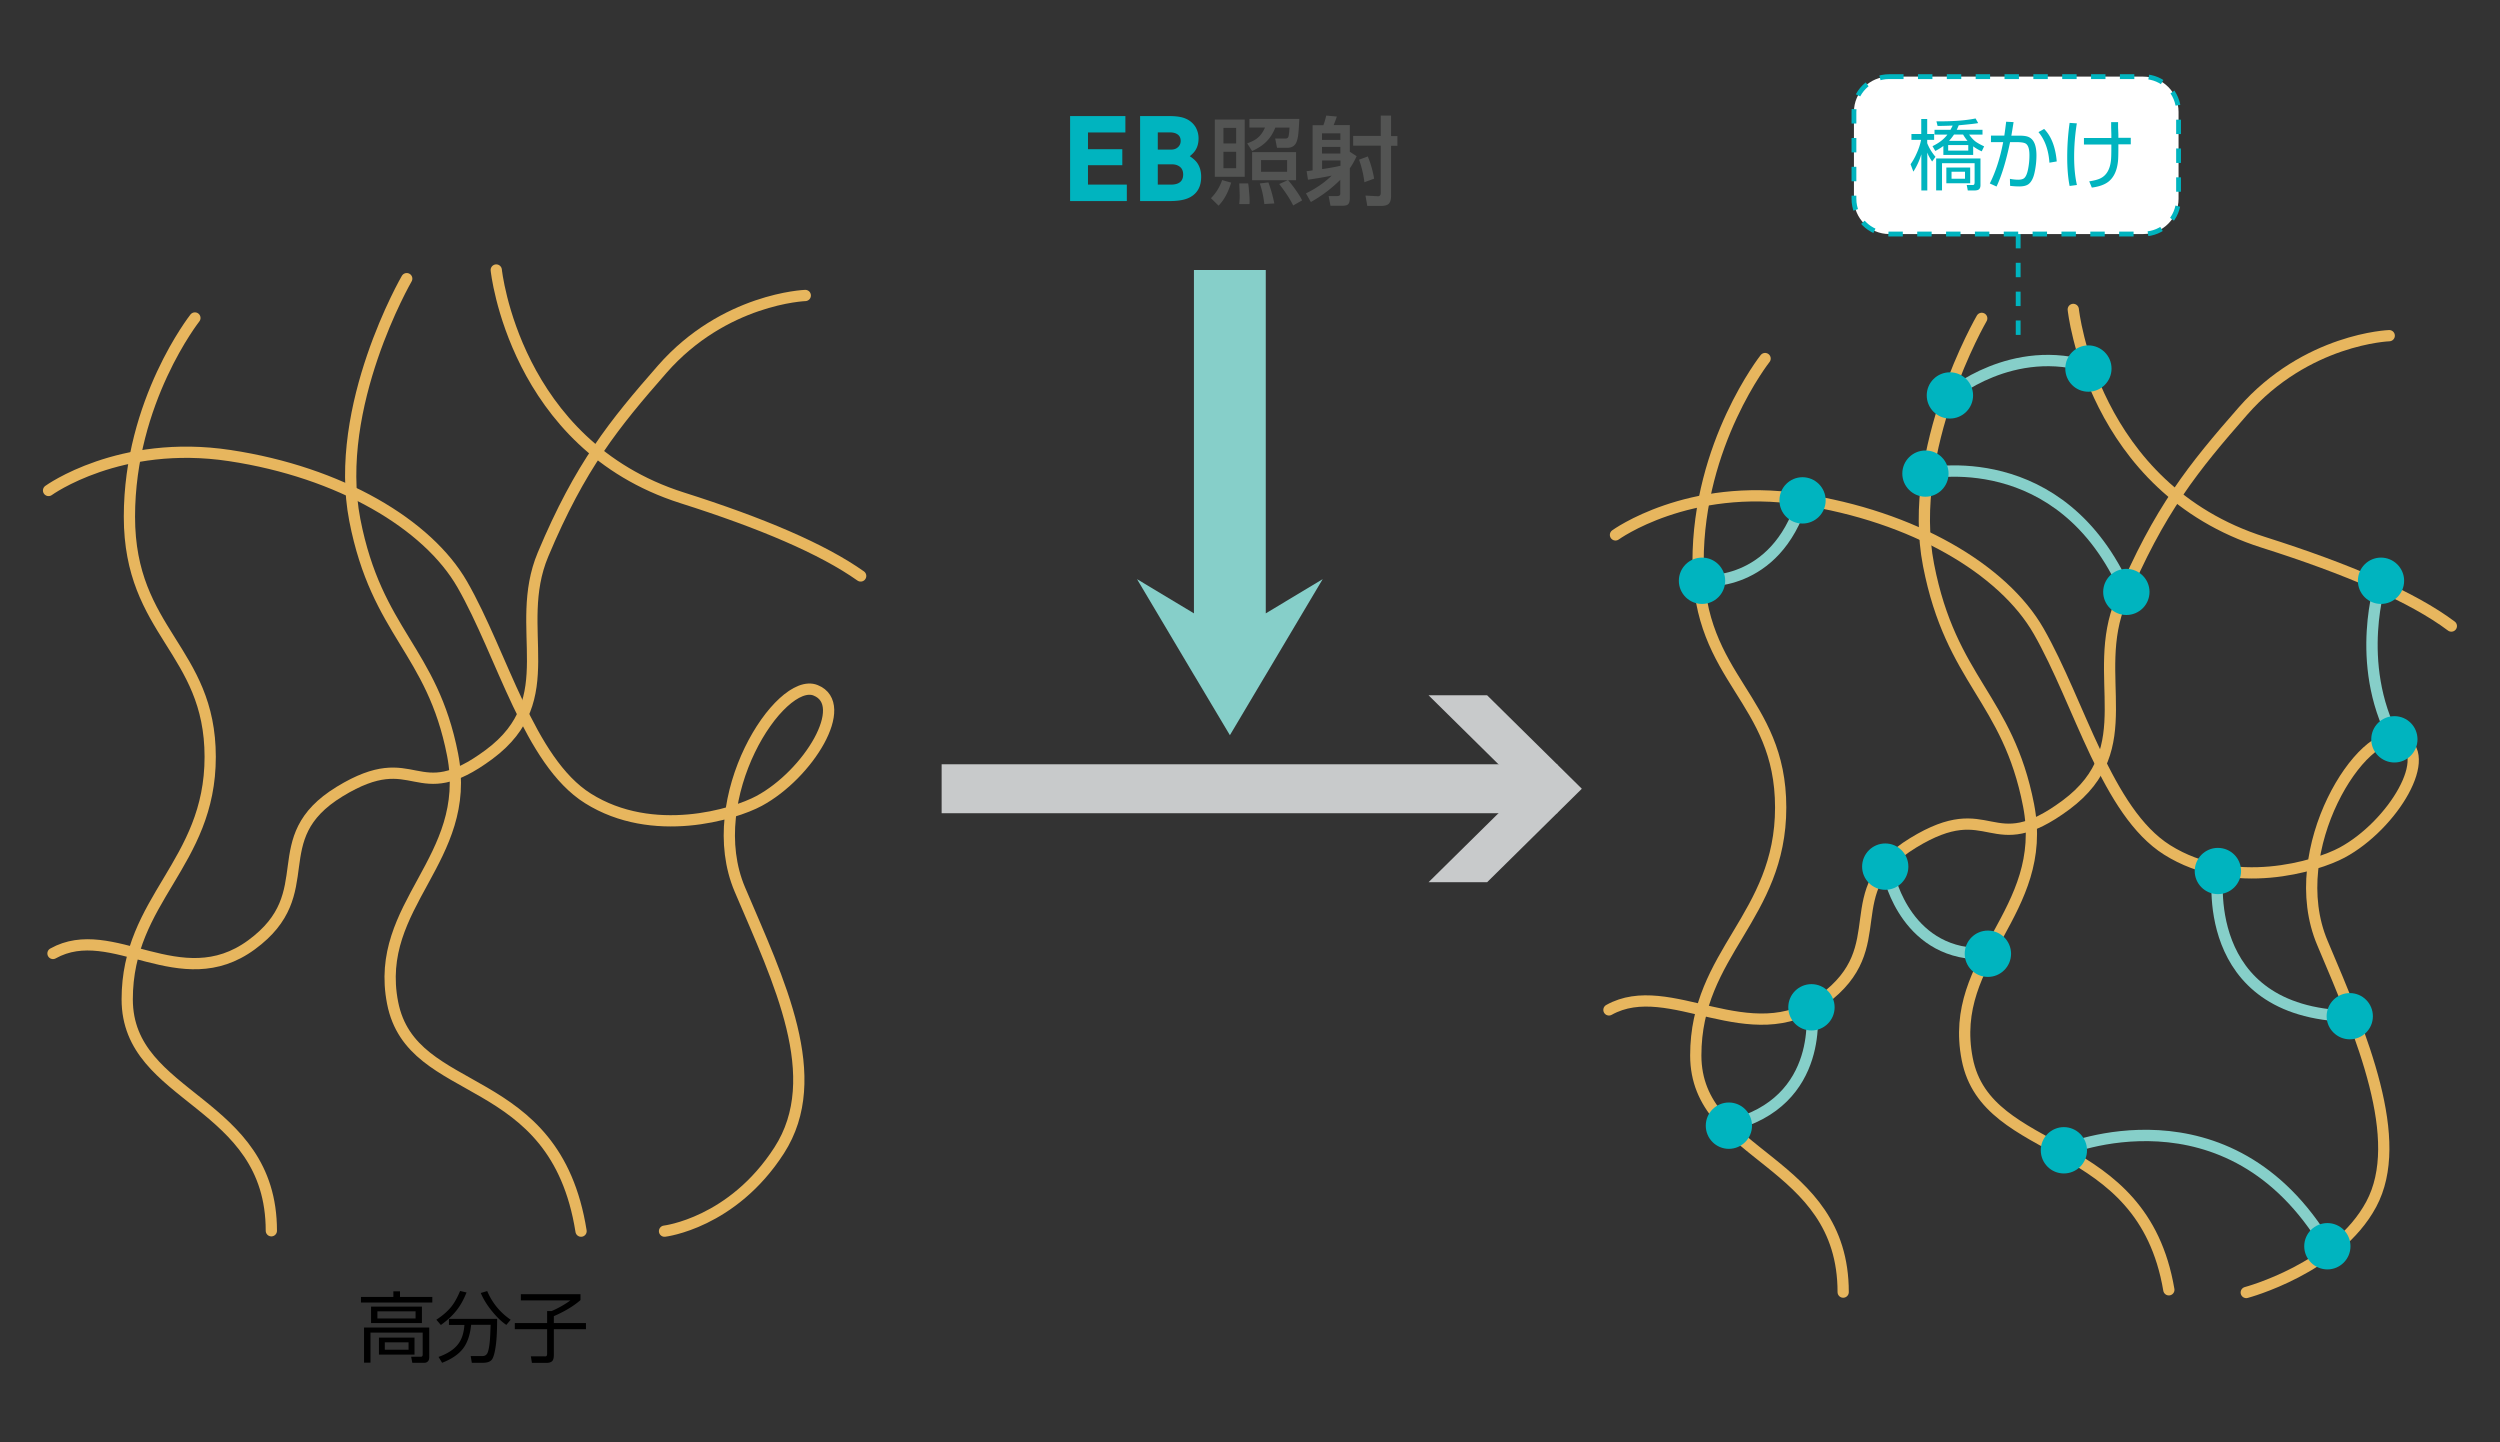 <svg xmlns="http://www.w3.org/2000/svg" id="a" viewBox="0 0 260 150"><rect x="0" y="0" width="260" height="150" fill="#333333" stroke="none"/><defs><style>.d,.e{fill:none}.g{fill:#c8cacb}.h{fill:#00b4bf}.d{stroke:#e7b65e;stroke-linecap:round;stroke-linejoin:round;stroke-width:1.17px}.i{fill:#535453}.e{stroke:#86cfc9;stroke-width:1.18px}</style></defs><path d="M20.27 33.07s-6.81 8.63-6.81 20.67 8.4 13.85 8.4 24.98-8.63 14.76-8.63 25.21S28.22 114.38 28.22 128M42.3 28.98s-7.7 13.28-5.4 25.1c2.3 11.81 8.04 13.49 10.17 24.41 2.13 10.92-8.24 15.55-6.24 25.8s16.89 6.67 19.6 23.75" class="d"/><path d="M5.51 99.16c6.16-3.44 13.24 4.54 20.65-.9 7.42-5.44 1.13-11.03 9.17-15.94s7.77 1.92 15.55-3.87c7.79-5.79 2.37-13.08 5.59-20.77 3.88-9.26 7.42-13.59 12.39-19.27 6.46-7.38 14.89-7.68 14.89-7.68" class="d"/><path d="M5.05 51.01s7.4-5.37 18.85-3.63c11.45 1.73 20.58 7.13 24.18 13.41 4.18 7.29 6.93 18.38 13.06 22.24 6.76 4.25 15.2 1.67 17.8.27 5.14-2.77 9.56-10.04 5.88-11.51-3.68-1.48-11.94 11.16-7.87 20.73 4.07 9.57 8.97 19.52 4.09 27.11-4.88 7.59-11.93 8.41-11.93 8.41M51.61 28.08s1.88 18.14 19.32 23.69c8.23 2.61 14.6 5.31 18.58 8.13M183.57 37.29s-6.97 8.83-6.97 21.14 8.59 14.17 8.59 25.55-8.83 15.1-8.83 25.78 15.33 10.68 15.33 24.62M206.1 33.11s-7.88 13.58-5.53 25.66c2.35 12.09 8.23 13.8 10.4 24.97 2.18 11.17-8.43 15.9-6.38 26.39 2.04 10.49 18.2 7.65 20.97 24.01" class="d"/><path d="M167.33 105.03c6.3-3.52 14.68 4.49 22.26-1.07 7.58-5.57 1.15-11.28 9.37-16.3 8.22-5.03 7.95 1.96 15.91-3.95 7.96-5.92 2.42-13.38 5.71-21.24 3.97-9.47 7.59-13.9 12.68-19.71 6.61-7.55 15.22-7.85 15.22-7.85" class="d"/><path d="M168.01 55.63s7.56-5.49 19.28-3.71c11.71 1.77 21.05 7.29 24.73 13.72 4.27 7.46 7.09 18.8 13.36 22.75 6.91 4.35 15.54 1.71 18.2.28 5.26-2.83 9.77-10.27 6.01-11.78-3.77-1.51-12.21 11.41-8.05 21.2s8.65 20.47 5.07 27.15-13 9.18-13 9.18M215.62 32.18s1.92 18.56 19.77 24.22c8.8 2.79 15.52 5.69 19.55 8.71" class="d"/><path d="M177.01 60.4s7.61.81 10.45-8.36" class="e"/><path d="M179.42 60.4c0 1.33-1.08 2.41-2.41 2.41s-2.41-1.08-2.41-2.41 1.08-2.41 2.41-2.41 2.41 1.08 2.41 2.41M189.87 52.04c0 1.33-1.08 2.41-2.41 2.41s-2.4-1.08-2.4-2.41 1.08-2.41 2.4-2.41 2.41 1.08 2.41 2.41" class="h"/><path d="M202.8 41.12s6.5-5.57 14.69-2.9M200.24 49.25s14.11-3.13 20.9 12.31M247.62 60.4s-2.84 8.48 1.39 16.49M230.67 90.59s-2.14 14.75 13.71 15.1" class="e"/><path d="M205.2 41.12c0 1.33-1.08 2.41-2.41 2.41s-2.41-1.08-2.41-2.41 1.08-2.4 2.41-2.4 2.41 1.08 2.41 2.4M202.65 49.25c0 1.33-1.08 2.41-2.4 2.41s-2.41-1.08-2.41-2.41 1.08-2.4 2.41-2.4 2.4 1.08 2.4 2.4M219.6 38.33c0 1.33-1.08 2.41-2.41 2.41s-2.4-1.08-2.4-2.41 1.08-2.41 2.4-2.41 2.41 1.08 2.41 2.41M223.55 61.56c0 1.33-1.08 2.4-2.41 2.4s-2.41-1.08-2.41-2.4 1.08-2.4 2.41-2.4 2.41 1.07 2.41 2.4M250.03 60.4c0 1.33-1.08 2.41-2.41 2.41s-2.4-1.08-2.4-2.41 1.08-2.41 2.4-2.41 2.41 1.08 2.41 2.41M251.42 76.89c0 1.33-1.08 2.41-2.4 2.41s-2.41-1.08-2.41-2.41 1.08-2.41 2.41-2.41 2.4 1.08 2.4 2.41M233.07 90.59c0 1.33-1.08 2.4-2.41 2.4s-2.41-1.08-2.41-2.4 1.08-2.41 2.41-2.41 2.41 1.07 2.41 2.41M246.78 105.69c0 1.33-1.08 2.4-2.4 2.4s-2.41-1.08-2.41-2.4 1.08-2.41 2.41-2.41 2.4 1.08 2.4 2.41" class="h"/><path d="M188.39 104.76s1.57 9.88-8.59 12.31" class="e"/><path d="M182.21 117.07c0 1.33-1.08 2.41-2.41 2.41s-2.4-1.08-2.4-2.41 1.08-2.41 2.4-2.41 2.41 1.08 2.41 2.41M190.8 104.76c0 1.33-1.08 2.41-2.41 2.41s-2.41-1.08-2.41-2.41 1.08-2.41 2.41-2.41 2.41 1.08 2.41 2.41" class="h"/><path d="M196.49 91.15s1.83 8.5 10.24 8.02" class="e"/><path d="M198.47 90.13c0 1.33-1.08 2.41-2.4 2.41s-2.41-1.08-2.41-2.41 1.08-2.41 2.41-2.41 2.4 1.08 2.4 2.41M209.15 99.19c0 1.33-1.08 2.41-2.41 2.41s-2.41-1.08-2.41-2.41 1.08-2.41 2.41-2.41 2.41 1.08 2.41 2.41" class="h"/><path d="M214.64 119.62s17.13-7.31 27.41 9.99" class="e"/><path d="M217.05 119.63c0 1.33-1.08 2.41-2.41 2.41s-2.4-1.08-2.4-2.41 1.08-2.41 2.4-2.41 2.41 1.08 2.41 2.41M244.45 129.61c0 1.33-1.08 2.41-2.4 2.41s-2.41-1.08-2.41-2.41 1.08-2.41 2.41-2.41 2.4 1.08 2.4 2.41" class="h"/><path d="M97.93 82.03h64.03" style="stroke:#c8cacb;stroke-miterlimit:10;stroke-width:5.09px;fill:none"/><path d="M164.51 82.03h-6.09l-9.85-9.72h6.09l9.85 9.72zM164.51 82.03h-6.09l-9.85 9.72h6.09l9.85-9.72z" class="g"/><path d="m131.64 70.19 5.92-9.96-5.92 3.56V28.08h-7.47v35.71l-5.92-3.56 5.92 9.96.2.33 3.54 5.94 3.53-5.94.2-.33z" style="fill:#86cfc9"/><path d="M209.89 24.33v11.09" style="stroke:#00b4bf;stroke-dasharray:1.5 1.5;stroke-width:.5px;fill:none"/><path d="M196.47 7.97h26.44c2.02 0 3.66 1.64 3.66 3.66v9.05c0 2.02-1.64 3.66-3.66 3.66h-26.44c-2.02 0-3.66-1.64-3.66-3.66v-9.05c0-2.02 1.64-3.66 3.66-3.66Z" style="fill:#fff;stroke:#00b4bf;stroke-dasharray:1.5 1.5;stroke-width:.5px"/><path d="M113.15 15.52h3.57v1.66h-3.57v2.02h4.04v1.71h-5.9v-8.84h5.75v1.71h-3.89v1.75ZM118.55 12.07h3c.74 0 1.32.08 1.72.25.46.19.82.49 1.07.9.2.35.31.74.31 1.17 0 .57-.15 1.04-.46 1.42-.09.11-.24.26-.45.44.31.2.56.42.73.64.3.4.45.9.45 1.5 0 .96-.35 1.65-1.06 2.07-.49.3-1.21.45-2.17.45h-3.12v-8.84Zm1.86 1.7v1.79h1.36c.27 0 .49-.06.66-.19a.85.85 0 0 0 .36-.71c0-.34-.13-.58-.4-.73-.19-.11-.43-.16-.71-.16h-1.27Zm0 3.32v2.11h1.36c.85 0 1.28-.35 1.28-1.05 0-.47-.2-.78-.59-.95-.18-.08-.37-.11-.58-.11h-1.47Z" class="h"/><path d="M128.04 19c-.16.51-.34.95-.54 1.32-.2.38-.45.74-.77 1.07l-.79-.78a4.851 4.851 0 0 0 1.16-1.88l.93.26Zm-1.7-6.57h3.11v5.96h-3.11v-5.96Zm2.22.87h-1.32v1.62h1.32V13.3Zm0 2.49h-1.32v1.7h1.32v-1.7Zm1.25 3.29c.03.17.06.4.08.71.05.52.07.89.07 1.12 0 .05 0 .15-.01.31h-1.07c.03-.27.05-.54.05-.81 0-.12-.01-.51-.04-1.17v-.17h.93Zm.13-6.71h5.19c-.04.82-.08 1.4-.13 1.75-.07.47-.18.78-.36.96-.19.2-.44.29-.74.29h-1.09l-.19-.96h1.05c.18 0 .29-.07.33-.21.05-.15.08-.46.11-.93h-1.48c-.23.6-.55 1.09-.96 1.49-.36.36-.85.67-1.45.95l-.51-.8c.5-.18.88-.38 1.14-.62.28-.24.52-.59.71-1.03h-1.62v-.91Zm4.01 6.37h-3.73v-2.92h4.57v2.92h-.83l.03.03c.21.24.47.57.78 1.01.3.43.52.78.65 1.06l-.93.53c-.28-.59-.76-1.34-1.45-2.23l.91-.41Zm-2.04.22c.24.64.45 1.37.62 2.2l-1.04.06c-.08-.75-.24-1.47-.47-2.14l.9-.11Zm1.95-2.31h-2.71v1.22h2.71v-1.22ZM138.55 18.25c-.66.15-1.51.29-2.52.44l-.14-.89c.11 0 .32-.04.62-.08v-4.7h1.12c.1-.24.2-.58.3-1l1.1.1c-.1.31-.21.6-.33.89h1.68v2.77l.71.47c-.23.49-.47.92-.71 1.26v3.09c0 .32-.06.54-.18.65-.1.1-.31.15-.62.15h-1.21l-.19-1.01h.92c.2 0 .29-.09.29-.26V18.7c-.89.89-1.91 1.66-3.06 2.31l-.51-.9c1.05-.51 1.96-1.14 2.72-1.89Zm.85-4.38h-1.91v.68h1.91v-.68Zm0 1.41h-1.91v.69h1.91v-.69Zm-1.91 2.3.19-.02c.59-.09 1.17-.19 1.73-.32v-.55h-1.91v.89Zm6.12-5.56h1.06v2.13h.66v1.01h-.66v5.25c0 .37-.09.64-.26.8-.15.14-.44.21-.86.21h-1.35l-.19-1.08 1.3.07h.02c.18 0 .27-.12.27-.37v-4.89h-2.87v-1.01h2.87v-2.13Zm-1.36 4.25c.3.72.52 1.49.66 2.31l-1.01.37c-.11-.86-.3-1.64-.56-2.34l.91-.34Z" class="i"/><path d="M200.43 14.89c.19.49.48.97.86 1.42l-.35.49c-.2-.31-.33-.53-.39-.66-.01-.03-.05-.12-.11-.27v3.94h-.62v-3.76c-.21.68-.49 1.28-.83 1.8l-.29-.77c.23-.32.44-.69.62-1.1.22-.48.37-.93.46-1.37v-.06h-.99v-.61h1.02v-1.56h.62v1.56h.72v.61h-.72v.34Zm1.68.29c-.26.2-.54.37-.84.52l-.29-.5c.67-.32 1.19-.72 1.55-1.2h-1.34v-.5h1.66c.09-.17.17-.32.23-.44-.79.03-1.32.04-1.57.04l-.12-.48h.35c1.52 0 2.76-.1 3.72-.3l.27.48c-.27.06-.94.13-2.02.23-.08.19-.15.35-.21.47h2.68v.5h-1.39c.2.29.41.51.61.68.22.17.54.35.95.54l-.25.52a4.97 4.97 0 0 1-.89-.52v.89h-3.1v-.93Zm3.86 1.31v2.77c0 .22-.07.38-.2.46-.09.06-.25.09-.47.09h-.65l-.11-.57h.52c.1.01.17 0 .21-.02.06-.03.09-.12.09-.3v-1.95h-3.39v2.83h-.61v-3.32h4.62Zm-1.07.93v1.64h-2.48v-1.64h2.48Zm-.2-2.33h-2.09v.57h2.09v-.57Zm-2-.44h1.92c-.15-.18-.31-.4-.46-.66h-.94c-.17.25-.34.47-.52.66Zm1.66 3.21h-1.4v.73h1.4v-.73ZM209.05 14.77c-.41 1.97-.88 3.51-1.41 4.63l-.7-.32c.62-1.23 1.08-2.67 1.39-4.3h-1.27v-.68h1.39c.07-.47.13-.95.19-1.44l.77.04c-.06.42-.14.89-.23 1.41h.87c.43 0 .75.05.97.16.52.26.77.89.77 1.9 0 .6-.07 1.2-.2 1.79-.12.56-.33.96-.61 1.18-.22.17-.54.25-.98.25-.31 0-.62-.02-.95-.06l-.02-.73c.3.06.59.09.86.09s.49-.05.62-.16c.17-.14.3-.43.39-.85.11-.5.16-1.02.16-1.54 0-.63-.12-1.03-.38-1.2-.16-.11-.51-.16-1.04-.16h-.61Zm3.54-1.36c.74.75 1.18 1.88 1.31 3.38l-.76.13c-.09-1.32-.47-2.38-1.14-3.18l.59-.33ZM215.24 12.78l.75.05c-.19 1.2-.28 2.36-.28 3.48s.1 2.11.29 2.93l-.76.1c-.16-.8-.25-1.8-.25-2.99s.08-2.37.25-3.57Zm4.35 2.25h-2.86v-.68h2.85v-.38l-.02-.73v-.54h.72v.54l.03.73v.36h1.29v.68h-1.29v.35c0 .66-.01 1.13-.04 1.41-.1.98-.44 1.69-1 2.13-.4.31-.97.51-1.72.61l-.27-.65c.51-.08.89-.18 1.14-.3.64-.3 1.02-.93 1.12-1.89.03-.27.04-.72.04-1.35v-.31Z" class="h"/><path d="M44.96 134.88v.58h-7.42v-.58h3.37v-.58h.69v.58h3.36Zm-.32 3.19v3.06c0 .2-.04.34-.12.43a.48.48 0 0 1-.37.17h-1.27l-.12-.63h.99c.14.01.21-.07.21-.23v-2.28h-5.43v3.13h-.67v-3.66h6.77Zm-.76-2.18v1.71h-5.29v-1.71h5.29Zm-.66.49h-3.97v.74h3.97v-.74Zm-.11 2.73v1.77h-3.7v-1.77h3.7Zm-.62.49h-2.47v.77h2.47v-.77ZM48.52 134.42c-.3.74-.64 1.36-1.04 1.86-.42.54-.96 1.04-1.63 1.52l-.47-.55c.65-.42 1.15-.86 1.53-1.32.35-.43.66-.99.94-1.67l.68.16Zm3.18 2.74c0 1.15-.04 2.05-.13 2.72-.1.77-.24 1.28-.41 1.51-.17.23-.49.34-.95.34h-1.14l-.12-.7h1.19c.29.01.49-.12.59-.4.13-.35.22-1 .26-1.93.01-.25.02-.56.04-.92H49c-.11 1.04-.38 1.85-.83 2.45-.46.61-1.19 1.11-2.19 1.5l-.37-.61c.92-.33 1.6-.77 2.01-1.3.4-.5.62-1.18.68-2.03h-1.61v-.63h5.02Zm.96.63c-.5-.33-1.01-.83-1.55-1.5-.49-.61-.86-1.22-1.11-1.82l.67-.2a6.727 6.727 0 0 0 2.44 2.98l-.45.54ZM54.16 134.6h6.21v.61c-.71.62-1.64 1.18-2.77 1.67v.72h3.34v.64H57.6v2.66c0 .33-.06.55-.18.66-.12.12-.32.18-.61.18h-1.49l-.11-.68h1.41c.09.01.15 0 .19-.02.06-.03.09-.12.09-.27v-2.53h-3.36v-.64h3.36v-1.25h.47c.3-.13.65-.3 1.04-.52.37-.21.67-.41.91-.59h-5.15v-.64Z"/></svg>